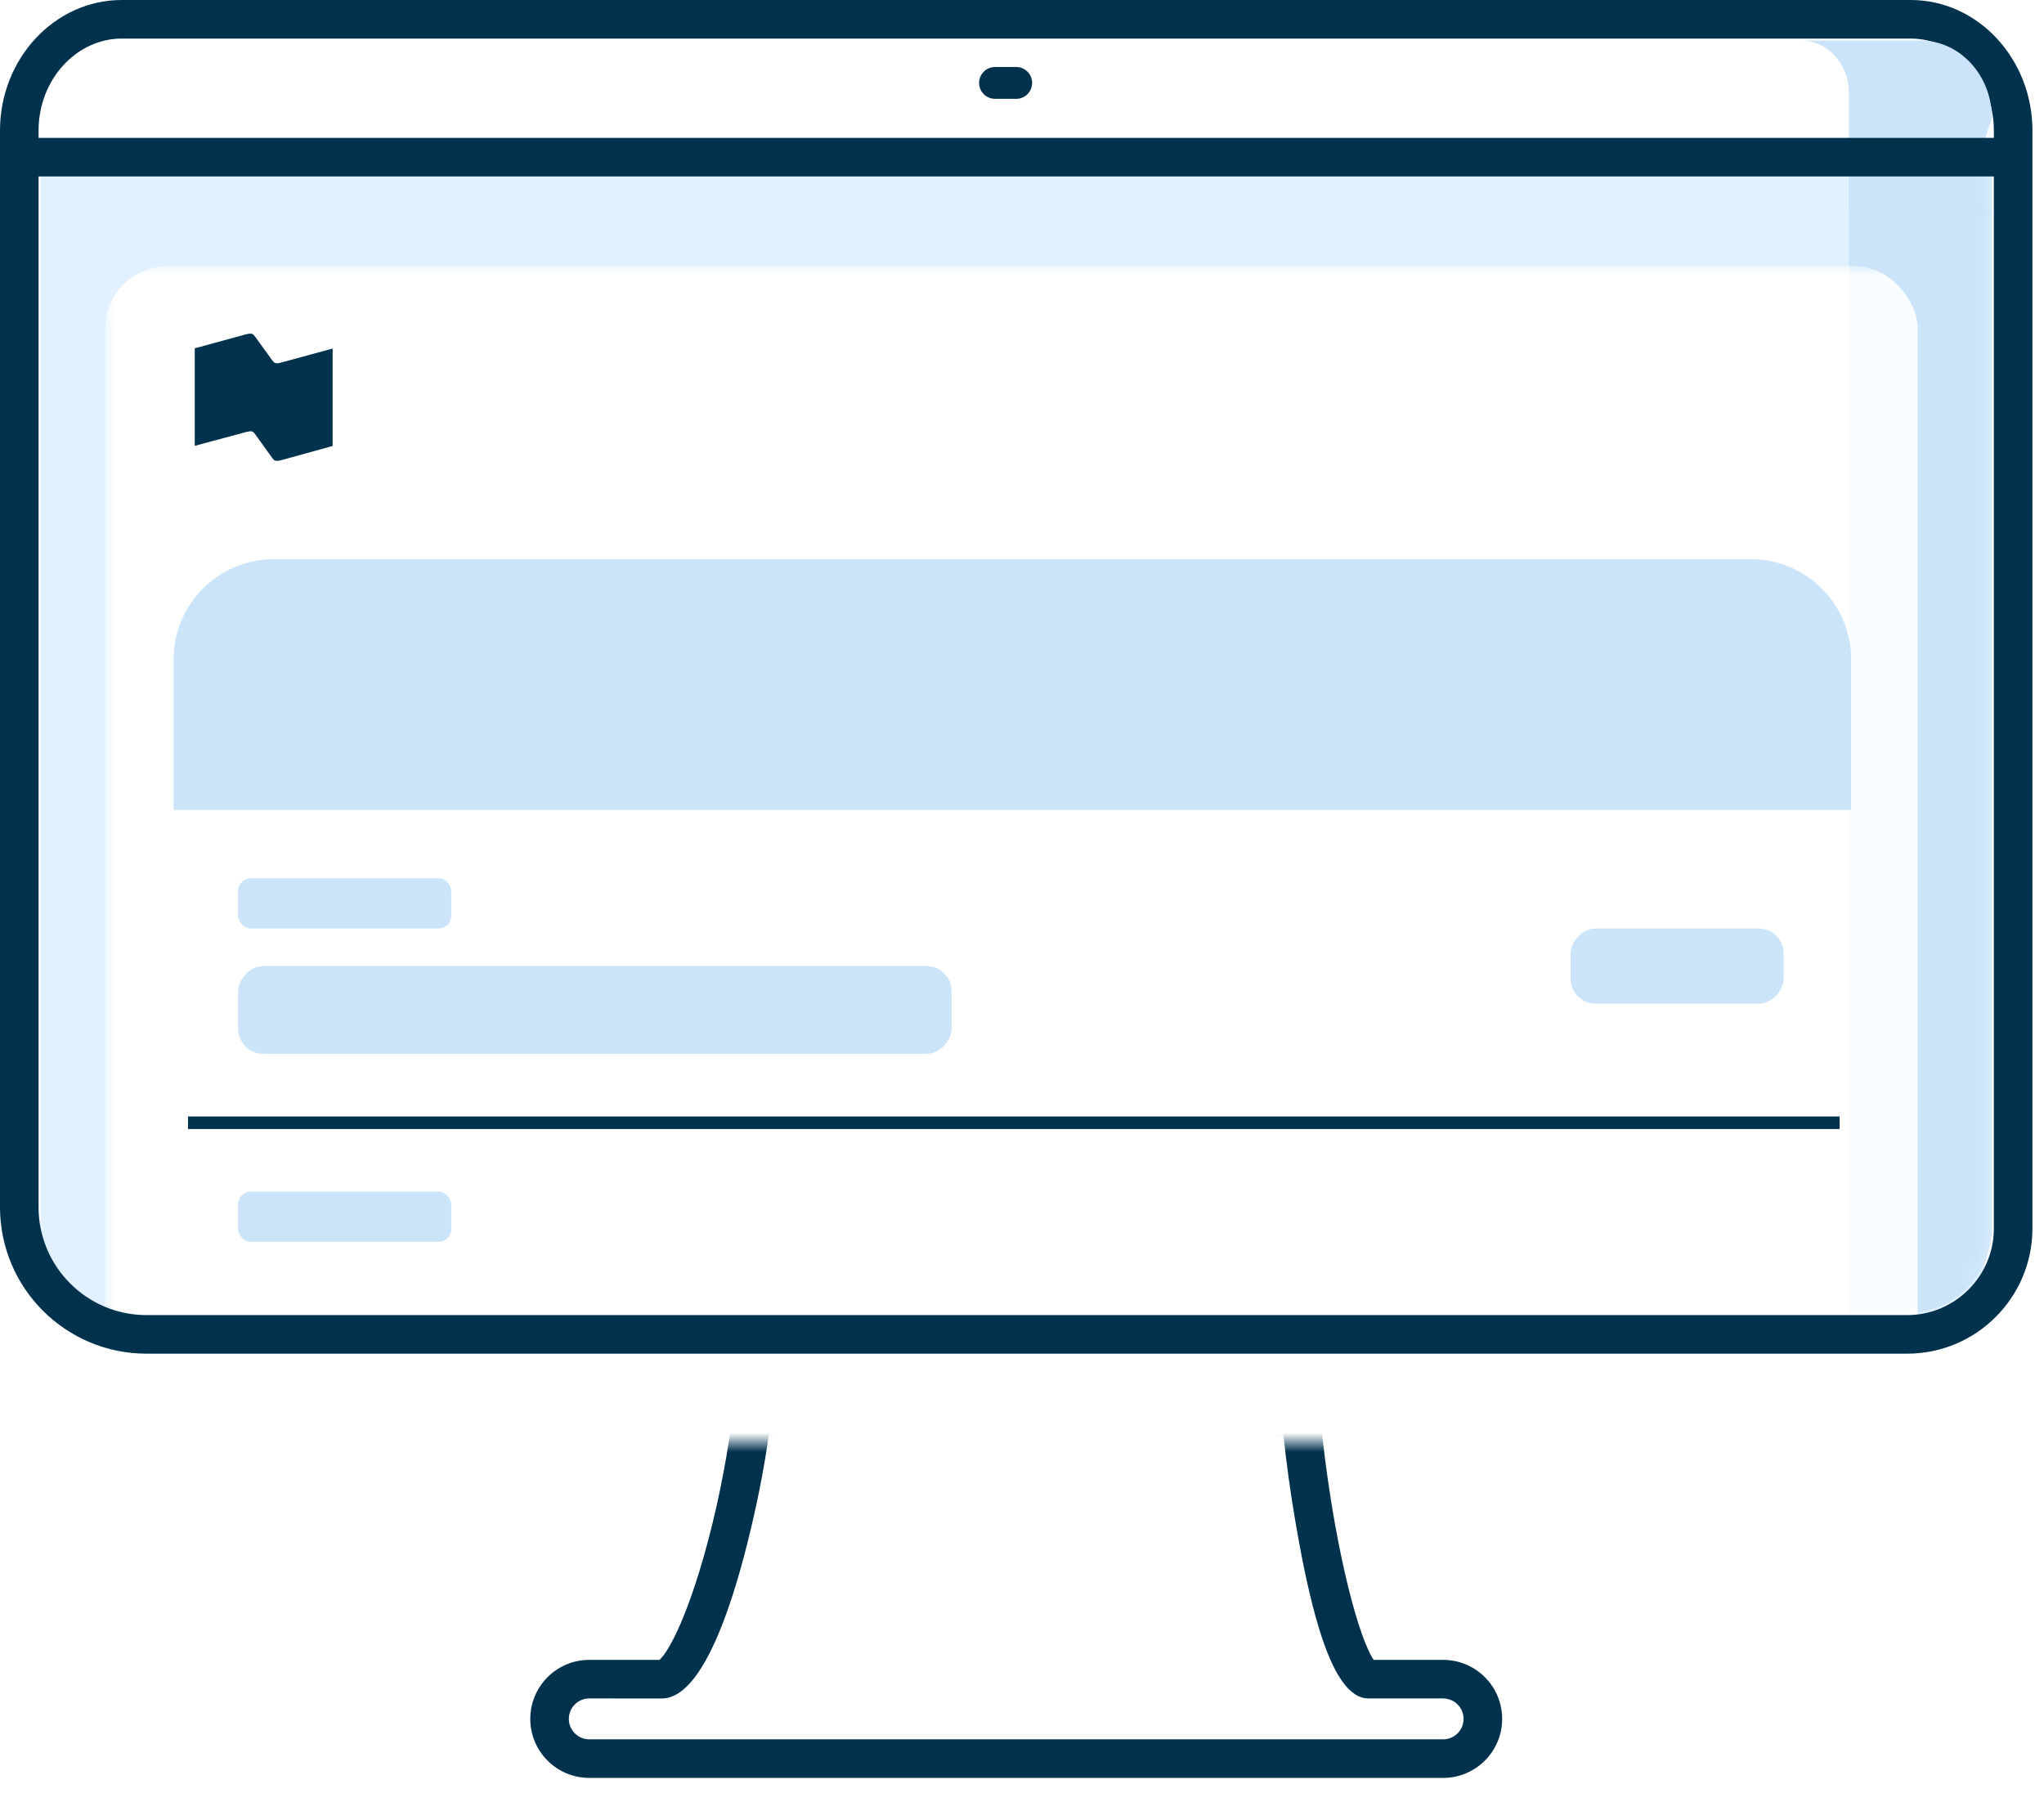 <?xml version="1.0" encoding="UTF-8"?>
<svg width="106px" height="93px" viewBox="0 0 106 93" version="1.1" xmlns="http://www.w3.org/2000/svg">
    <title>Icons/Products and services/Outline/Two tone/SBIP_vXL</title>
    <defs>
        <polygon id="path-1" points="101.2 7.92547951e-15 0 7.92547951e-15 0 56.727 1.117 59.317 5.586 61 97.055 61 100.186 60 101.2 56.03"></polygon>
    </defs>
    <g id="Preview" stroke="none" stroke-width="1" fill="none" fill-rule="evenodd">
        <g id="Two-Tone" transform="translate(-122, -5259)">
            <g id="Group" transform="translate(111, 5241)">
                <polygon id="Path-24" fill="#FFFFFF" points="40.5 109.244 86.9 109.244 87.924 106.936 86.9 104.812 81.554 104.812 80.244 101.567 78.575 94.9 78.575 87.1 49.705 87.1 49.705 93.5 48.406 99.122 47.004 103.016 45.451 104.812 41.14 104.812 39.7 106.936"></polygon>
                <path d="M49.705,93.5 L49.705,88.2 C49.705,86.625 52.623,86.371 54.218,86.371 L73.712,86.371 C75.307,86.371 78.575,86.625 78.575,88.2 L78.575,93.5 C78.575,92.713 76.424,92.075 75.627,92.075 L52.774,92.075 C51.976,92.075 49.705,92.713 49.705,93.5 Z" id="Path" fill="#CBE4FA"></path>
                <path d="M72.11,79.6 C71.888,79.6 71.661,79.602 71.428,79.606 L70.714,79.624 L69.967,79.653 L69.188,79.695 L68.377,79.748 L67.533,79.813 L66.657,79.89 L65.748,79.979 L64.807,80.08 C64.648,80.098 64.487,80.116 64.325,80.135 L63.335,80.254 L62.312,80.384 L60.718,80.602 L59.614,80.762 L57.898,81.024 L56.108,81.313 L54.874,81.52 L52.962,81.853 L51.647,82.09 L50.299,82.339 L48.506,82.676 L48.844,83.751 C49.572,86.061 49.323,90.55 48.332,95.307 L48.131,96.23 C47.611,98.523 46.967,100.622 46.325,102.129 C46.011,102.865 45.708,103.435 45.441,103.8 L45.376,103.885 C45.334,103.938 45.295,103.983 45.26,104.02 L45.194,104.081 L41.56,104.08 C39.87,104.08 38.5,105.45 38.5,107.14 C38.5,108.83 39.87,110.2 41.56,110.2 L85.84,110.2 C87.53,110.2 88.9,108.83 88.9,107.14 L88.895,106.96 C88.802,105.354 87.47,104.08 85.84,104.08 L82.237,104.08 L82.218,104.052 C82.189,104.008 82.158,103.957 82.124,103.897 C81.917,103.526 81.684,102.946 81.445,102.198 C80.96,100.679 80.48,98.561 80.094,96.239 L80.019,95.775 L79.878,94.849 C79.856,94.696 79.834,94.542 79.813,94.39 L79.693,93.477 C79.637,93.024 79.586,92.575 79.541,92.133 L79.458,91.258 C79.42,90.825 79.388,90.4 79.362,89.984 L79.317,89.166 C79.311,89.032 79.305,88.899 79.3,88.768 L79.28,87.994 C79.252,86.351 79.339,84.943 79.552,83.915 L79.604,83.684 C80.159,81.382 78.464,80.142 74.976,79.744 L74.453,79.692 L73.904,79.651 C73.437,79.623 72.943,79.606 72.424,79.601 L72.11,79.6 Z M72.429,81.601 L73.037,81.612 L73.603,81.633 C73.694,81.637 73.784,81.642 73.871,81.647 L74.378,81.682 C74.459,81.689 74.538,81.696 74.616,81.703 L75.064,81.753 C75.136,81.762 75.205,81.771 75.274,81.781 L75.665,81.843 C75.727,81.854 75.787,81.866 75.846,81.878 L76.182,81.953 C77.347,82.242 77.787,82.688 77.66,83.216 C77.239,84.96 77.177,87.645 77.406,90.722 L77.484,91.657 L77.579,92.612 C77.648,93.254 77.727,93.908 77.818,94.569 L77.962,95.564 C77.987,95.731 78.013,95.898 78.04,96.065 L78.184,96.939 L78.375,98.018 L78.505,98.706 L78.638,99.367 L78.773,100.001 L78.912,100.608 L79.053,101.186 L79.197,101.736 C79.222,101.825 79.246,101.913 79.271,101.999 L79.42,102.504 C80.127,104.791 80.951,106.081 81.971,106.08 L85.841,106.08 C86.426,106.08 86.9,106.555 86.9,107.14 C86.9,107.725 86.426,108.2 85.84,108.2 L41.56,108.2 C40.974,108.2 40.5,107.725 40.5,107.14 C40.5,106.555 40.974,106.08 41.56,106.08 L45.322,106.081 C46.473,106.082 47.531,104.632 48.472,102.206 L48.665,101.69 C48.729,101.514 48.792,101.333 48.854,101.148 L49.041,100.579 L49.223,99.985 L49.402,99.367 L49.577,98.726 L49.749,98.063 L49.917,97.378 L50.081,96.673 L50.191,96.181 C51.151,91.769 51.518,87.529 51.082,84.628 L51.016,84.239 L53.342,83.817 L54.639,83.59 L55.901,83.375 L57.13,83.172 L58.908,82.891 L60.051,82.719 L61.159,82.559 L62.233,82.412 L63.273,82.277 C63.443,82.255 63.612,82.234 63.78,82.214 L64.768,82.097 L65.721,81.993 L66.641,81.901 L67.525,81.821 L68.376,81.753 L69.192,81.698 L69.973,81.655 L70.72,81.625 C70.842,81.62 70.962,81.617 71.08,81.614 L71.776,81.601 L72.429,81.601 Z" id="Path" fill="#00314D" fill-rule="nonzero"></path>
                <path d="M12.19,26.106 L12.555,21.414 C12.555,19.839 17.272,19.371 23.378,19.371 L97.977,19.371 C104.082,19.371 110.786,19.839 110.786,21.414 L112.509,26.5 C112.509,25.713 108.358,25.075 105.305,25.075 L17.85,25.075 C14.797,25.075 12.19,25.319 12.19,26.106 Z" id="Path" fill="#FFFFFF"></path>
                <g id="Rectangle-+-Path-Mask" transform="translate(13.1, 26.1)">
                    <mask id="mask-2" fill="white">
                        <use href="#path-1"></use>
                    </mask>
                    <use id="Mask" fill="#E1F1FF" href="#path-1"></use>
                    <path d="M91.3,-6 L97.488,-6 C99.538,-6 101.2,-4.191 101.2,-1.959 L101.2,55.6 C101.2,58.03 99.23,60 96.8,60 L93.775,60 L93.775,60 L93.775,-3.306 C93.775,-4.794 92.667,-6 91.3,-6 Z" id="Path" fill="#CBE4FA" mask="url(#mask-2)"></path>
                    <rect id="Rectangle" fill="#FFFFFF" fill-rule="nonzero" mask="url(#mask-2)" x="3.35" y="5.7" width="94" height="79.95" rx="3.25"></rect>
                    <path d="M91.3,-6 L97.488,-6 C99.538,-6 101.2,-4.191 101.2,-1.959 L101.2,55.6 C101.2,58.03 99.23,60 96.8,60 L93.775,60 L93.775,60 L93.775,-3.306 C93.775,-4.794 92.667,-6 91.3,-6 Z" id="Path" fill="#CBE4FA" opacity="0.302" mask="url(#mask-2)"></path>
                </g>
                <path d="M110.088,18 L17.312,18 C13.818,18 11,21.061 11,24.767 L11,80.6 C11,84.797 14.403,88.2 18.6,88.2 L109.9,88.2 C113.49,88.2 116.4,85.29 116.4,81.7 L116.4,24.767 C116.4,21.061 113.582,18 110.088,18 Z M17.312,20 L110.088,20 C112.438,20 114.4,22.13 114.4,24.767 L114.4,81.7 C114.4,84.185 112.385,86.2 109.9,86.2 L18.6,86.2 C15.507,86.2 13,83.693 13,80.6 L13,24.767 C13,22.13 14.962,20 17.312,20 Z" id="Combined-Shape" fill="#00314D" fill-rule="nonzero"></path>
                <path d="M104.4,20.1 L110.588,20.1 C112.638,20.1 114.3,21.909 114.3,24.141 C113.245,27.01 113.245,28.686 114.3,29.17 C114.3,29.17 106.875,29.17 106.875,29.062 C106.875,27.67 106.875,25.58 106.875,22.794 C106.875,21.306 105.767,20.1 104.4,20.1 Z" id="Path" fill="#CBE4FA"></path>
                <path d="M63.7,21.475 C64.156,21.475 64.525,21.844 64.525,22.3 C64.525,22.721 64.21,23.068 63.803,23.119 L63.7,23.125 L62.6,23.125 C62.144,23.125 61.775,22.756 61.775,22.3 C61.775,21.879 62.09,21.532 62.497,21.481 L62.6,21.475 L63.7,21.475 Z" id="Path" fill="#00314D" fill-rule="nonzero"></path>
                <polygon id="Path" fill="#00314D" fill-rule="nonzero" points="115.3 25.15 115.3 27.15 11 27.15 11 25.15"></polygon>
                <g id="twoTone/mobile-wating_vXL_c" transform="translate(20, 32)">
                    <path d="M5.2,15 L44,15 L44,15 L44,28 L0,28 L0,20.2 C-3.51703951e-16,17.328 2.328,15 5.2,15 Z" id="Rectangle" fill="#CBE4FA"></path>
                    <path d="M49.2,15 L87,15 L87,15 L87,28 L44,28 L44,20.2 C44,17.328 46.328,15 49.2,15 Z" id="Rectangle" fill="#CBE4FA" transform="translate(65.5, 21.5) scale(-1, 1) translate(-65.5, -21.5) "></path>
                    <g id="Group">
                        <path d="M5.56,4.807 C5.438,4.838 5.352,4.856 5.26,4.819 C5.193,4.794 5.138,4.713 5.089,4.646 L4.255,3.492 C4.206,3.425 4.152,3.35 4.084,3.319 C3.992,3.282 3.906,3.307 3.783,3.331 L1.1,4.063 L1.1,9.121 L3.79,8.396 C3.912,8.371 4.004,8.346 4.09,8.384 C4.157,8.414 4.212,8.489 4.261,8.557 L5.089,9.71 C5.138,9.778 5.193,9.853 5.26,9.884 C5.352,9.915 5.438,9.896 5.56,9.871 L8.25,9.127 L8.25,4.075 L5.56,4.807 Z" id="Path" fill="#00314D" fill-rule="nonzero"></path>
                        <path d="M3.585,0 C2.476,0 1.974,0.097 1.452,0.376 C0.989,0.624 0.624,0.989 0.376,1.452 C0.097,1.974 0,2.476 0,3.585 L0,7.415 C0,8.524 0.097,9.026 0.376,9.548 C0.624,10.011 0.989,10.376 1.452,10.624 C1.974,10.903 2.476,11 3.585,11 L7.415,11 L7.652,10.998 C8.598,10.985 9.065,10.882 9.548,10.624 C10.011,10.376 10.376,10.011 10.624,9.548 C10.903,9.026 11,8.524 11,7.415 L11,3.585 L10.998,3.348 C10.985,2.402 10.882,1.935 10.624,1.452 C10.376,0.989 10.011,0.624 9.548,0.376 C9.046,0.107 8.561,0.007 7.536,0 L3.585,0 Z M7.415,0.333 C8.473,0.333 8.924,0.42 9.391,0.67 C9.796,0.887 10.113,1.204 10.33,1.609 C10.58,2.076 10.667,2.527 10.667,3.585 L10.667,7.415 L10.665,7.649 C10.652,8.543 10.56,8.96 10.33,9.391 C10.113,9.796 9.796,10.113 9.391,10.33 C8.924,10.58 8.473,10.667 7.415,10.667 L3.585,10.667 L3.351,10.665 C2.457,10.652 2.04,10.56 1.609,10.33 C1.204,10.113 0.887,9.796 0.67,9.391 C0.42,8.924 0.333,8.473 0.333,7.415 L0.333,3.585 C0.333,2.527 0.42,2.076 0.67,1.609 C0.887,1.204 1.204,0.887 1.609,0.67 C2.058,0.43 2.492,0.34 3.466,0.334 L7.415,0.333 Z" id="path-1"></path>
                    </g>
                    <g id="Group-6" transform="translate(3.35, 31.55)" fill="#CBE4FA" fill-rule="nonzero">
                        <rect id="Rectangle" transform="translate(18.5, 6.825) scale(-1, 1) rotate(-180) translate(-18.5, -6.825) " x="0" y="4.55" width="37" height="4.55" rx="1.3"></rect>
                        <rect id="Rectangle" transform="translate(74.625, 4.55) scale(-1, 1) rotate(-180) translate(-74.625, -4.55) " x="69.1" y="2.6" width="11.05" height="3.9" rx="1.3"></rect>
                        <rect id="Rectangle" x="0" y="0" width="11.05" height="2.6" rx="0.65"></rect>
                    </g>
                    <g id="Group-6" transform="translate(3.35, 47.8)" fill="#CBE4FA" fill-rule="nonzero">
                        <rect id="Rectangle" x="0" y="0" width="11.05" height="2.6" rx="0.65"></rect>
                    </g>
                    <line x1="1.075" y1="44.225" x2="86.075" y2="44.225" id="Line" stroke="#00314D" stroke-width="0.65" stroke-linecap="square"></line>
                </g>
            </g>
        </g>
    </g>
</svg>